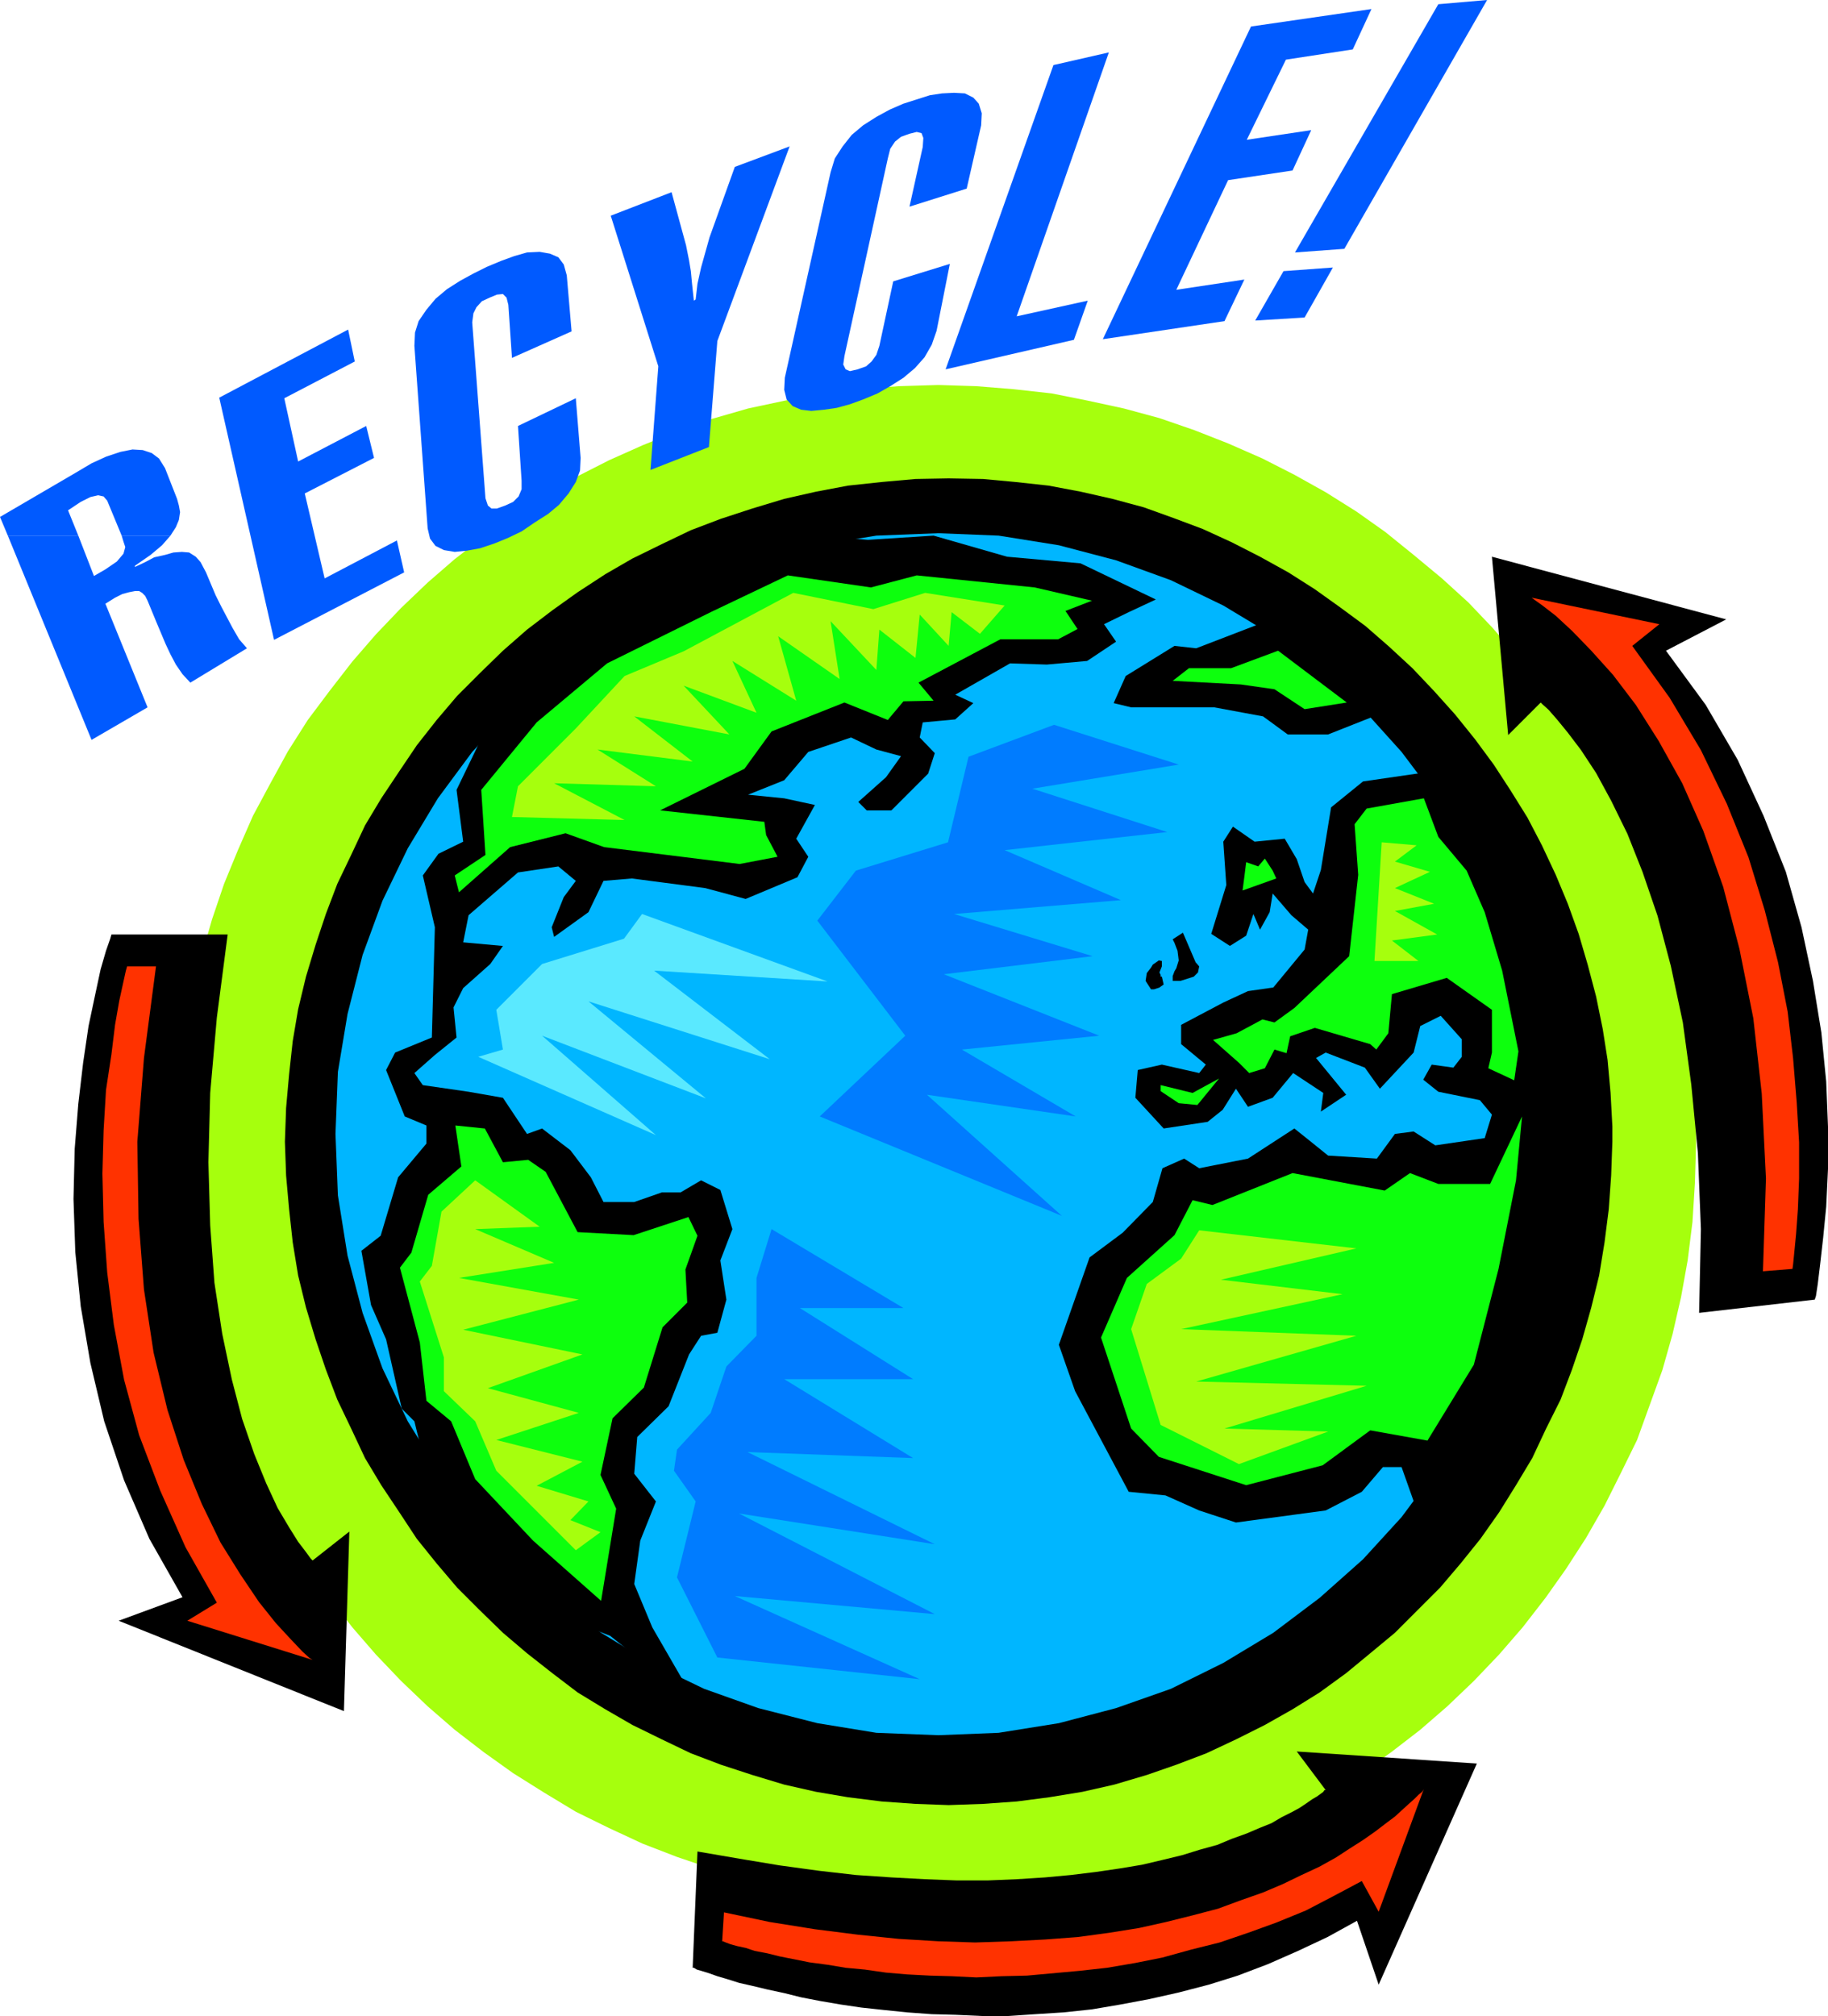<?xml version="1.0" encoding="UTF-8" standalone="no"?>
<svg
   version="1.0"
   width="129.766mm"
   height="143.053mm"
   id="svg38"
   sodipodi:docname="Recycling - World 2.wmf"
   xmlns:inkscape="http://www.inkscape.org/namespaces/inkscape"
   xmlns:sodipodi="http://sodipodi.sourceforge.net/DTD/sodipodi-0.dtd"
   xmlns="http://www.w3.org/2000/svg"
   xmlns:svg="http://www.w3.org/2000/svg">
  <sodipodi:namedview
     id="namedview38"
     pagecolor="#ffffff"
     bordercolor="#000000"
     borderopacity="0.25"
     inkscape:showpageshadow="2"
     inkscape:pageopacity="0.0"
     inkscape:pagecheckerboard="0"
     inkscape:deskcolor="#d1d1d1"
     inkscape:document-units="mm" />
  <defs
     id="defs1">
    <pattern
       id="WMFhbasepattern"
       patternUnits="userSpaceOnUse"
       width="6"
       height="6"
       x="0"
       y="0" />
  </defs>
  <path
     style="fill:#a6ff0d;fill-opacity:1;fill-rule:evenodd;stroke:none"
     d="m 455.065,302.169 -0.485,-10.342 -0.97,-9.857 -1.616,-9.857 -1.939,-9.857 -2.262,-9.857 -3.07,-9.372 -3.232,-9.211 -3.878,-9.211 -4.04,-8.726 -4.525,-8.564 -5.01,-8.403 -5.333,-7.918 -5.818,-7.918 -6.141,-7.433 -6.302,-7.271 -6.464,-6.787 -7.11,-6.464 -7.595,-6.302 -7.595,-6.14 -7.757,-5.494 -8.242,-5.171 -8.403,-4.686 -8.565,-4.363 -9.211,-4.04 -9.05,-3.555 -9.373,-3.232 -9.534,-2.585 -9.696,-2.101 -9.696,-1.939 -10.181,-1.131 -10.019,-0.808 -10.181,-0.323 -10.666,0.323 -10.342,0.808 -10.019,1.131 -10.181,1.939 -9.858,2.101 -9.534,2.747 -9.534,3.393 -9.211,3.717 -9.05,4.04 -8.888,4.524 -8.565,4.848 -8.242,5.332 -7.918,5.817 -7.757,5.979 -7.272,6.302 -7.11,6.787 -6.787,7.11 -6.302,7.271 -6.141,7.918 -5.818,7.756 -5.333,8.403 -4.686,8.564 -4.686,8.726 -4.04,9.211 -3.717,9.049 -3.232,9.534 -2.747,9.534 -2.262,10.018 -1.778,10.018 -1.293,9.857 -0.808,10.342 -0.162,10.503 0.162,10.503 0.808,10.342 1.293,10.342 1.778,9.857 2.262,9.857 2.747,9.695 3.232,9.372 3.717,9.372 4.04,8.887 4.686,8.726 4.686,8.726 5.333,8.241 5.818,7.756 6.141,7.918 6.302,7.271 6.787,7.11 7.11,6.787 7.272,6.302 7.757,5.979 7.918,5.656 8.242,5.171 8.565,5.171 8.888,4.363 9.05,4.201 9.211,3.555 9.534,3.232 9.534,2.747 9.858,2.424 10.181,1.616 10.019,1.293 10.342,0.808 10.666,0.162 10.181,-0.162 10.342,-0.808 10.342,-1.293 9.696,-1.616 10.019,-2.424 9.858,-2.747 9.211,-3.232 9.373,-3.555 8.888,-4.201 8.888,-4.363 8.565,-5.171 8.242,-5.171 7.918,-5.656 7.757,-5.979 7.272,-6.302 7.11,-6.787 6.787,-7.11 6.302,-7.271 6.141,-7.918 5.494,-7.756 5.333,-8.241 5.01,-8.726 4.363,-8.726 4.363,-8.887 3.394,-9.372 3.394,-9.372 2.747,-9.695 2.262,-9.857 1.778,-9.857 1.293,-10.342 0.646,-10.342 0.323,-10.503 v -1.131 -1.293 -0.97 z"
     id="path1" />
  <path
     style="fill:#000000;fill-opacity:1;fill-rule:evenodd;stroke:none"
     d="m 432.603,302.169 -0.485,-9.049 -0.808,-8.887 -1.293,-8.241 -1.778,-8.726 -2.262,-8.564 -2.424,-8.241 -2.909,-8.079 -3.232,-7.756 -3.717,-7.918 -3.878,-7.433 -4.525,-7.271 -4.525,-6.948 -5.01,-6.787 -5.333,-6.625 -5.656,-6.302 -5.818,-6.14 -6.302,-5.817 -6.302,-5.494 -6.787,-5.009 -6.787,-4.848 -7.11,-4.524 -7.595,-4.201 -7.595,-3.878 -7.757,-3.555 -7.757,-2.909 -8.08,-2.909 -8.403,-2.262 -8.565,-1.939 -8.565,-1.616 -8.888,-0.97 -8.726,-0.808 -9.211,-0.162 -8.888,0.162 -9.05,0.808 -9.05,0.97 -8.565,1.616 -8.565,1.939 -8.565,2.585 -8.403,2.747 -8.08,3.07 -7.757,3.717 -7.918,3.878 -7.272,4.201 -7.434,4.848 -6.787,4.848 -6.787,5.171 -6.464,5.656 -6.141,5.979 -6.141,6.14 -5.494,6.464 -5.333,6.787 -4.686,6.948 -4.848,7.271 -4.363,7.271 -3.717,7.918 -3.717,7.756 -3.07,8.079 -2.747,8.241 -2.586,8.564 -2.101,8.726 -1.454,8.564 -0.97,8.887 -0.808,9.049 -0.323,9.049 0.323,9.049 0.808,9.049 0.97,8.887 1.454,8.887 2.101,8.564 2.586,8.564 2.747,8.079 3.07,8.079 3.717,7.756 3.717,7.918 4.363,7.271 4.848,7.271 4.686,7.11 5.333,6.625 5.494,6.464 6.141,6.14 6.141,5.979 6.464,5.494 6.787,5.332 6.787,5.171 7.434,4.524 7.272,4.201 7.918,3.878 7.757,3.717 8.08,3.07 8.403,2.747 8.565,2.585 8.565,1.939 8.565,1.454 9.05,1.131 9.05,0.646 8.888,0.323 9.211,-0.323 9.05,-0.646 8.726,-1.131 8.888,-1.454 8.565,-1.939 8.726,-2.585 7.918,-2.747 8.08,-3.07 7.918,-3.717 7.757,-3.878 7.434,-4.201 7.272,-4.524 7.11,-5.171 6.464,-5.332 6.626,-5.494 5.979,-5.979 6.141,-6.14 5.494,-6.464 5.333,-6.625 5.01,-7.11 4.525,-7.271 4.363,-7.271 3.717,-7.918 3.878,-7.756 3.07,-8.079 2.747,-8.079 2.424,-8.564 2.101,-8.564 1.454,-8.887 1.131,-8.887 0.646,-9.049 0.323,-9.049 v -0.97 -1.131 -0.97 z"
     id="path2" />
  <path
     style="fill:#00b6ff;fill-opacity:1;fill-rule:evenodd;stroke:none"
     d="m 251.773,465.373 16.16,-0.646 16.16,-2.585 15.352,-4.04 14.706,-5.171 14.059,-6.948 13.413,-8.079 12.443,-9.372 11.635,-10.342 10.342,-11.311 9.373,-12.604 8.08,-13.089 6.787,-14.22 5.333,-14.866 4.04,-15.351 2.424,-16.159 0.808,-16.482 -0.808,-16.644 -2.424,-15.512 -4.04,-15.836 -5.333,-14.543 -6.787,-14.058 -8.08,-13.412 -9.373,-12.442 -10.342,-11.473 -11.635,-10.503 -12.443,-9.211 -13.413,-8.079 -14.059,-6.787 -14.706,-5.332 -15.352,-4.04 -16.16,-2.585 -16.16,-0.646 -16.645,0.646 -15.837,2.585 -15.837,4.04 -14.544,5.332 -14.382,6.787 -13.251,8.079 -12.605,9.211 -11.312,10.503 -10.666,11.473 -9.211,12.442 -8.08,13.412 -6.787,14.058 -5.333,14.543 -4.04,15.836 -2.586,15.512 -0.646,16.644 0.646,16.482 2.586,16.159 4.04,15.351 5.333,14.866 6.787,14.22 8.08,13.089 9.211,12.604 10.666,11.311 11.312,10.342 12.605,9.372 13.251,8.079 14.382,6.948 14.544,5.171 15.837,4.04 15.837,2.585 z"
     id="path3" />
  <path
     style="fill:#000000;fill-opacity:1;fill-rule:evenodd;stroke:none"
     d="m 314.635,251.916 0.485,0.97 0.808,2.101 0.323,2.585 -0.646,2.101 -0.485,0.808 -0.485,1.293 v 1.293 h 2.101 l 3.555,-1.131 0.485,-0.485 0.646,-0.646 0.323,-1.616 -0.97,-1.131 -3.394,-7.918 z"
     id="path4" />
  <path
     style="fill:#000000;fill-opacity:1;fill-rule:evenodd;stroke:none"
     d="m 309.302,258.702 -0.485,0.808 -1.131,1.454 -0.323,2.101 1.454,2.262 h 0.808 l 1.454,-0.485 1.131,-0.808 -0.485,-2.101 h -0.323 v -0.485 l -0.323,-0.646 0.646,-1.616 v -0.485 -0.97 l -0.808,-0.162 z"
     id="path5" />
  <path
     style="fill:#000000;fill-opacity:1;fill-rule:evenodd;stroke:none"
     d="m 122.493,211.842 1.778,13.897 -6.626,3.232 -4.202,5.817 3.232,13.897 -0.808,29.571 -9.858,4.04 -2.424,4.686 5.01,12.442 5.818,2.424 v 4.848 l -7.595,9.049 -4.686,15.674 -5.171,4.04 2.586,14.543 4.04,9.211 4.202,18.583 3.394,3.393 3.232,13.25 5.494,10.018 7.595,8.726 8.888,12.442 14.867,8.241 12.443,4.848 7.272,5.817 12.443,6.464 -8.403,-14.543 -4.848,-11.634 1.616,-11.634 4.202,-10.503 -5.818,-7.433 0.808,-9.857 8.403,-8.241 5.494,-13.897 3.232,-5.009 4.363,-0.808 2.424,-8.887 -1.616,-10.503 3.232,-8.403 -3.232,-10.503 -5.171,-2.585 -5.494,3.232 h -5.01 l -7.434,2.585 h -8.242 l -3.394,-6.625 -5.494,-7.271 -7.595,-5.817 -4.04,1.454 -6.464,-9.695 -9.211,-1.616 -12.282,-1.777 -2.262,-3.232 5.494,-4.848 5.818,-4.686 -0.808,-8.079 2.586,-5.171 7.272,-6.464 3.394,-4.848 -10.666,-0.97 1.454,-7.271 13.251,-11.473 10.827,-1.616 4.686,3.878 -3.232,4.363 -3.232,8.079 0.646,2.585 9.211,-6.625 4.04,-8.403 7.595,-0.646 19.715,2.585 10.827,2.909 13.898,-5.817 2.909,-5.494 -3.232,-4.848 5.01,-9.049 -8.242,-1.777 -9.696,-0.97 9.696,-3.878 6.464,-7.595 11.474,-3.878 6.787,3.232 6.626,1.777 -4.04,5.656 -7.434,6.625 2.262,2.262 h 6.626 l 9.858,-9.857 1.778,-5.494 -4.04,-4.201 0.808,-4.04 8.726,-0.808 4.848,-4.363 -4.848,-2.262 14.706,-8.403 9.858,0.323 10.827,-0.97 7.757,-5.171 -3.232,-4.686 6.626,-3.232 7.272,-3.393 -20.2,-9.695 -19.715,-1.777 -19.715,-5.656 -17.614,1.131 -14.706,-1.293 -24.725,6.787 -17.453,8.726 -28.28,18.744 -16.322,15.674 z"
     id="path6" />
  <path
     style="fill:#000000;fill-opacity:1;fill-rule:evenodd;stroke:none"
     d="m 339.844,166.597 -18.907,7.271 -5.818,-0.646 -13.09,8.079 -3.232,7.271 4.686,1.131 h 22.301 l 13.09,2.424 6.626,4.848 h 10.827 l 14.706,-5.817 -8.08,-7.271 -9.05,-8.403 z"
     id="path7" />
  <path
     style="fill:#000000;fill-opacity:1;fill-rule:evenodd;stroke:none"
     d="m 344.692,224.93 3.232,5.494 2.101,6.14 2.262,3.07 2.101,-6.302 2.747,-16.805 8.565,-6.948 18.907,-2.747 10.827,17.128 8.565,16.32 6.141,15.674 4.202,15.189 1.131,24.238 -0.646,28.924 -2.909,24.077 -4.848,17.451 -13.09,23.43 -13.413,16.967 -4.525,-12.765 h -5.01 l -5.656,6.625 -9.696,5.009 -24.078,3.232 -9.858,-3.232 -9.05,-4.04 -9.858,-0.97 -14.382,-26.985 -4.363,-12.442 8.242,-23.43 8.888,-6.625 8.08,-8.241 2.586,-9.049 5.818,-2.585 4.04,2.585 13.09,-2.585 12.443,-8.079 4.04,3.232 5.01,4.04 13.09,0.808 4.848,-6.625 5.01,-0.646 5.818,3.717 13.251,-1.939 1.939,-6.302 -3.232,-3.878 -11.15,-2.262 -4.04,-3.232 2.262,-4.04 5.818,0.808 2.262,-2.909 v -4.686 l -5.656,-6.302 -5.494,2.747 -1.778,7.11 -9.05,9.695 -4.04,-5.656 -10.504,-4.04 -2.586,1.454 8.08,9.857 -6.787,4.524 0.646,-5.009 -8.08,-5.332 -5.494,6.625 -6.626,2.424 -3.232,-4.848 -3.555,5.656 -4.04,3.232 -11.797,1.777 -7.595,-8.241 0.646,-7.433 6.464,-1.454 10.019,2.262 1.778,-2.262 -6.626,-5.494 v -5.171 l 11.312,-5.979 6.626,-3.07 6.787,-0.97 8.403,-10.18 0.97,-5.332 -4.525,-3.878 -5.01,-5.817 -0.808,5.009 -2.586,4.686 -1.778,-4.201 -1.939,5.817 -4.363,2.747 -5.01,-3.232 4.04,-13.089 -0.808,-11.634 2.586,-4.04 5.818,4.04 z"
     id="path8" />
  <path
     style="fill:#0dff0d;fill-opacity:1;fill-rule:evenodd;stroke:none"
     d="m 130.249,229.293 -8.242,5.494 1.131,4.524 13.736,-12.119 14.867,-3.717 10.342,3.717 36.36,4.524 10.181,-1.939 -3.07,-5.817 -0.485,-3.555 -27.957,-3.07 22.624,-11.15 7.272,-10.018 19.554,-7.756 11.635,4.686 4.202,-5.009 8.08,-0.162 -4.04,-4.848 21.978,-11.634 h 15.514 l 5.171,-2.747 -3.232,-4.848 7.11,-2.747 -15.352,-3.555 -31.674,-3.232 -12.282,3.232 -22.301,-3.232 -20.685,9.857 -27.795,13.735 -18.907,15.836 -14.867,18.098 z"
     id="path9" />
  <path
     style="fill:#0dff0d;fill-opacity:1;fill-rule:evenodd;stroke:none"
     d="m 122.169,301.846 1.616,10.988 -8.888,7.595 -4.525,15.512 -3.07,4.04 5.333,20.037 1.778,15.674 6.626,5.494 6.464,15.512 15.514,16.482 14.059,12.442 4.202,3.717 4.04,-24.723 -4.202,-9.049 3.232,-15.189 8.403,-8.241 5.01,-16.159 6.626,-6.625 -0.485,-8.887 3.232,-9.049 -2.424,-5.009 -14.706,4.848 -15.029,-0.808 -8.565,-16.159 -4.686,-3.232 -6.787,0.646 -4.848,-9.049 z"
     id="path10" />
  <path
     style="fill:#a6ff0d;fill-opacity:1;fill-rule:evenodd;stroke:none"
     d="m 127.502,316.551 -9.05,8.403 -2.586,14.543 -3.232,4.201 6.464,20.36 v 9.049 l 8.403,8.079 5.656,13.25 21.331,21.33 6.626,-4.848 -8.08,-3.232 4.848,-5.009 -13.898,-4.201 12.282,-6.464 -23.109,-5.817 22.139,-7.271 -24.402,-6.625 25.371,-9.049 -31.997,-6.625 31.027,-8.079 -32.158,-5.817 25.533,-4.04 -21.17,-9.049 17.291,-0.646 z"
     id="path11" />
  <path
     style="fill:#a6ff0d;fill-opacity:1;fill-rule:evenodd;stroke:none"
     d="m 269.548,162.396 -21.331,-3.393 -13.898,4.363 -21.493,-4.363 -29.411,15.674 -15.837,6.625 -13.09,14.058 -15.514,15.512 -1.616,8.241 30.219,0.808 -18.907,-9.857 27.31,0.808 -15.675,-9.857 25.533,3.232 -15.675,-12.119 25.533,4.848 -12.282,-13.089 19.554,7.271 -6.464,-13.897 17.13,10.665 -4.848,-17.29 16.483,11.473 -2.424,-15.512 12.282,13.089 0.808,-10.826 9.696,7.595 1.131,-11.634 7.757,8.403 0.808,-9.049 7.595,5.817 z"
     id="path12" />
  <path
     style="fill:#007cff;fill-opacity:1;fill-rule:evenodd;stroke:none"
     d="m 207.009,329.639 -4.04,13.089 v 15.512 l -8.08,8.241 -4.202,12.442 -9.05,9.857 -0.808,5.656 5.818,8.241 -5.01,20.36 10.827,21.491 54.298,5.817 -49.611,-22.299 53.651,4.848 -52.52,-26.985 52.52,8.241 -50.258,-24.723 44.44,1.616 -34.582,-21.168 h 34.582 l -30.381,-19.067 h 27.795 z"
     id="path13" />
  <path
     style="fill:#5ae9ff;fill-opacity:1;fill-rule:evenodd;stroke:none"
     d="m 145.44,258.541 -12.282,12.281 1.778,10.665 -6.626,1.939 47.672,21.006 -30.542,-26.662 43.955,16.805 -31.512,-26.016 48.642,15.512 -31.027,-23.753 46.541,2.909 -49.773,-18.098 -4.848,6.625 z"
     id="path14" />
  <path
     style="fill:#0dff0d;fill-opacity:1;fill-rule:evenodd;stroke:none"
     d="m 346.793,314.612 -21.493,8.564 -5.333,-1.293 -4.848,9.372 -12.766,11.473 -6.949,15.997 8.08,24.4 7.434,7.595 23.432,7.595 20.523,-5.332 12.766,-9.372 15.352,2.747 12.443,-20.36 6.626,-25.692 4.686,-23.753 1.616,-17.128 -8.565,18.098 h -13.898 l -7.595,-2.909 -6.787,4.686 z"
     id="path15" />
  <path
     style="fill:#0dff0d;fill-opacity:1;fill-rule:evenodd;stroke:none"
     d="m 342.915,174.515 -12.605,4.686 h -11.312 l -4.363,3.393 18.261,0.97 9.05,1.293 8.08,5.332 11.312,-1.777 z"
     id="path16" />
  <path
     style="fill:#0dff0d;fill-opacity:1;fill-rule:evenodd;stroke:none"
     d="m 334.35,231.232 -0.485,3.878 -0.485,3.717 9.05,-3.232 -0.97,-2.101 -2.101,-3.232 -1.778,2.101 z"
     id="path17" />
  <path
     style="fill:#0dff0d;fill-opacity:1;fill-rule:evenodd;stroke:none"
     d="m 366.67,216.851 -3.232,4.201 0.97,13.573 -2.424,21.814 -14.706,13.897 -5.333,3.878 -3.232,-0.808 -6.949,3.717 -6.302,1.777 6.949,6.14 2.747,2.747 4.202,-1.293 2.586,-5.009 3.232,0.97 0.97,-4.524 6.626,-2.262 14.867,4.363 1.616,1.454 3.232,-4.363 0.97,-10.503 14.706,-4.363 12.12,8.564 v 11.473 l -0.97,4.201 6.949,3.232 1.131,-7.756 -4.363,-21.653 -4.686,-15.674 -4.848,-11.15 -7.595,-9.049 -3.878,-10.342 z"
     id="path18" />
  <path
     style="fill:#0dff0d;fill-opacity:1;fill-rule:evenodd;stroke:none"
     d="m 311.403,291.02 v 1.616 l 4.848,3.232 5.01,0.485 5.818,-7.11 -7.11,3.878 z"
     id="path19" />
  <path
     style="fill:#a6ff0d;fill-opacity:1;fill-rule:evenodd;stroke:none"
     d="m 321.745,329.963 -4.848,7.595 -9.211,6.787 -4.202,12.119 7.918,25.692 21.008,10.503 23.917,-8.726 -27.795,-0.808 38.138,-11.473 -45.733,-1.131 42.986,-12.281 -47.026,-1.777 43.309,-9.372 -32.643,-3.878 36.36,-8.403 z"
     id="path20" />
  <path
     style="fill:#007cff;fill-opacity:1;fill-rule:evenodd;stroke:none"
     d="m 300.737,241.412 -44.763,3.717 37.168,11.311 -39.915,4.848 41.693,16.482 -36.845,3.717 30.542,17.936 -39.915,-5.817 36.198,32.479 -64.963,-26.662 22.947,-21.653 -23.594,-30.863 10.342,-13.412 24.725,-7.595 5.494,-22.945 22.947,-8.564 33.451,10.665 -39.269,6.464 36.198,11.634 -43.632,4.848 z"
     id="path21" />
  <path
     style="fill:#a6ff0d;fill-opacity:1;fill-rule:evenodd;stroke:none"
     d="m 370.71,225.9 -1.939,31.833 h 11.797 l -7.11,-5.494 12.12,-1.616 -11.312,-6.302 10.504,-1.939 -10.504,-4.201 9.373,-4.363 -9.373,-2.747 5.818,-4.363 z"
     id="path22" />
  <path
     style="fill:#000000;fill-opacity:1;fill-rule:evenodd;stroke:none"
     d="M 61.085,250.623 H 29.896 l -0.323,1.131 -1.131,3.232 -1.454,5.009 -1.454,6.787 -1.778,8.403 -1.454,9.857 -1.293,10.988 -0.97,12.119 -0.323,13.412 0.485,14.22 1.454,14.543 2.586,15.189 3.717,15.674 5.333,15.836 6.787,15.674 8.888,15.674 -17.13,6.302 60.438,24.238 1.454,-48.153 -9.858,7.756 -0.485,-0.485 -1.293,-1.777 -2.101,-2.747 -2.424,-3.878 -3.07,-5.171 -3.07,-6.625 -3.232,-7.918 -3.232,-9.372 -2.747,-10.503 -2.586,-12.281 -2.101,-13.735 -1.131,-15.351 -0.485,-16.967 0.485,-18.583 1.778,-20.198 z"
     id="path23" />
  <path
     style="fill:#000000;fill-opacity:1;fill-rule:evenodd;stroke:none"
     d="m 187.133,496.56 -1.293,31.186 h 0.323 l 0.808,0.485 1.131,0.323 2.101,0.646 2.262,0.808 2.747,0.808 3.07,0.97 3.555,0.808 4.04,0.97 4.525,0.97 4.525,1.131 5.01,0.97 5.656,0.97 5.494,0.808 5.979,0.646 6.302,0.646 6.626,0.485 6.302,0.162 7.11,0.323 h 7.11 l 7.272,-0.485 7.595,-0.485 7.595,-0.808 7.595,-1.293 7.757,-1.454 7.918,-1.777 8.08,-2.101 7.757,-2.424 8.08,-3.07 8.08,-3.555 7.918,-3.717 7.918,-4.363 5.818,17.128 26.341,-59.303 -48.318,-3.232 7.757,10.342 h -0.323 l -0.323,0.485 -0.646,0.485 -1.131,0.808 -1.131,0.646 -1.616,1.131 -1.939,1.293 -2.101,1.131 -2.586,1.293 -2.747,1.616 -3.232,1.293 -3.394,1.454 -4.04,1.454 -3.878,1.616 -4.686,1.293 -4.686,1.454 -5.333,1.293 -5.494,1.293 -5.818,0.97 -6.626,0.97 -6.626,0.808 -6.949,0.646 -7.595,0.485 -7.757,0.323 h -8.403 l -8.403,-0.323 -9.05,-0.485 -9.534,-0.646 -9.858,-1.131 -10.666,-1.454 -10.666,-1.777 z"
     id="path24" />
  <path
     style="fill:#000000;fill-opacity:1;fill-rule:evenodd;stroke:none"
     d="m 455.873,352.1 31.027,-3.555 0.323,-0.97 0.485,-3.232 0.646,-5.332 0.808,-7.11 0.808,-8.241 0.485,-10.18 v -11.311 l -0.485,-12.119 -1.293,-13.089 -2.262,-13.897 -3.07,-14.381 -4.202,-14.866 -5.979,-15.028 -6.949,-15.028 -8.565,-14.704 -10.666,-14.543 16.16,-8.403 -62.862,-16.805 4.363,47.83 8.726,-8.726 0.485,0.485 1.616,1.454 2.262,2.585 2.909,3.555 3.555,4.686 4.04,6.14 4.04,7.433 4.363,8.887 4.04,10.18 4.04,11.796 3.555,13.412 3.232,15.189 2.262,16.644 1.778,18.421 0.808,20.36 z"
     id="path25" />
  <path
     style="fill:#ff3200;fill-opacity:1;fill-rule:evenodd;stroke:none"
     d="m 41.854,259.187 h -7.757 l -0.323,1.131 -0.646,2.909 -1.131,5.171 -1.131,6.464 -0.97,7.918 -1.454,9.534 -0.646,10.826 -0.323,11.634 0.323,12.927 0.97,13.573 1.778,14.058 2.747,14.705 4.04,14.866 5.656,14.866 6.787,15.189 8.403,14.866 -7.918,4.848 33.613,10.503 -0.808,-0.485 -1.939,-1.777 -3.07,-3.232 -4.04,-4.363 -4.525,-5.656 -5.01,-7.433 -5.333,-8.564 -5.01,-10.342 -4.848,-11.796 -4.363,-13.412 -3.717,-15.351 -2.586,-16.967 -1.454,-18.906 -0.323,-20.683 1.778,-22.461 z"
     id="path26" />
  <path
     style="fill:#005aff;fill-opacity:1;fill-rule:evenodd;stroke:none"
     d="M 2.101,143.652 0,138.642 l 20.2,-11.796 4.363,-2.585 3.878,-1.777 3.878,-1.293 3.232,-0.646 2.747,0.162 2.424,0.808 1.939,1.454 1.616,2.585 3.232,8.241 0.485,1.777 0.323,1.777 -0.323,2.101 -0.808,1.939 -1.454,2.262 H 32.643 l -3.878,-9.372 -0.97,-1.131 -1.454,-0.323 -2.101,0.485 -2.586,1.293 -3.394,2.262 2.747,6.787 z"
     id="path27" />
  <path
     style="fill:#005aff;fill-opacity:1;fill-rule:evenodd;stroke:none"
     d="M 2.101,143.652 24.563,198.43 l 15.029,-8.726 -11.312,-27.793 2.586,-1.616 1.939,-0.97 1.778,-0.485 1.616,-0.323 h 1.131 l 0.808,0.485 0.808,0.808 0.646,1.293 1.131,2.747 1.131,2.747 1.293,3.07 1.293,3.07 1.293,2.747 1.454,2.747 1.778,2.585 2.101,2.262 15.19,-9.211 -2.101,-2.424 -1.778,-3.07 -1.454,-2.747 -1.616,-3.07 -1.454,-2.909 -1.293,-3.07 -1.293,-3.07 -1.454,-2.747 -1.293,-1.454 -1.778,-1.131 -1.939,-0.162 -2.262,0.162 -2.262,0.646 -2.909,0.646 -2.424,1.293 -2.747,1.293 v -0.323 l 4.202,-2.909 3.07,-2.585 2.262,-2.585 H 32.643 l 0.485,1.616 0.485,1.454 -0.485,1.777 -1.778,2.101 -3.07,2.101 -3.07,1.777 -4.202,-10.826 z"
     id="path28" />
  <path
     style="fill:#005aff;fill-opacity:1;fill-rule:evenodd;stroke:none"
     d="m 73.528,171.606 -14.706,-64.958 34.582,-18.259 1.778,8.564 -18.907,9.857 3.717,16.967 18.261,-9.534 2.101,8.564 -18.584,9.534 5.333,22.784 19.392,-10.18 1.939,8.564 z"
     id="path29" />
  <path
     style="fill:#005aff;fill-opacity:1;fill-rule:evenodd;stroke:none"
     d="m 137.36,95.983 -0.97,-14.22 -0.485,-1.939 -0.97,-0.97 -1.616,0.162 -1.939,0.808 -2.101,0.97 -1.454,1.616 -0.808,1.616 -0.323,2.424 3.555,47.184 0.646,1.939 0.97,0.808 h 1.454 l 2.262,-0.808 2.101,-0.97 1.454,-1.454 0.808,-1.939 v -2.262 l -0.97,-14.704 15.514,-7.433 1.293,15.997 -0.162,3.393 -1.131,3.07 -1.939,3.07 -2.586,3.07 -2.909,2.424 -3.555,2.262 -3.555,2.424 -3.717,1.777 -3.555,1.454 -3.878,1.293 -3.555,0.646 -3.232,0.323 -2.909,-0.485 -2.262,-1.131 -1.454,-1.939 -0.646,-2.747 -3.555,-48.961 0.162,-3.555 0.97,-3.07 2.101,-3.07 2.424,-2.909 3.07,-2.585 3.555,-2.262 3.555,-1.939 3.555,-1.777 3.878,-1.616 3.555,-1.293 3.394,-0.97 3.394,-0.162 2.747,0.485 2.262,0.97 1.454,1.939 0.808,2.909 1.293,15.028 z"
     id="path30" />
  <path
     style="fill:#005aff;fill-opacity:1;fill-rule:evenodd;stroke:none"
     d="m 180.184,51.547 3.878,14.22 0.808,4.04 0.485,2.909 0.323,3.393 0.485,4.524 0.485,-0.323 0.485,-4.201 0.97,-4.363 1.131,-4.04 1.131,-4.04 6.787,-18.906 14.706,-5.494 -19.392,52.193 -2.262,28.439 -15.675,6.14 2.101,-27.793 -12.766,-40.397 z"
     id="path31" />
  <path
     style="fill:#005aff;fill-opacity:1;fill-rule:evenodd;stroke:none"
     d="m 244.016,55.425 3.555,-15.997 0.162,-2.424 -0.485,-1.293 -1.293,-0.323 -1.939,0.485 -2.262,0.808 -1.616,1.293 -1.293,1.939 -0.646,2.585 -11.635,53.001 -0.323,2.262 0.646,1.293 1.131,0.485 2.101,-0.485 2.262,-0.808 1.454,-1.293 1.293,-1.777 0.808,-2.424 3.717,-17.29 15.19,-4.686 -3.555,17.936 -1.293,3.717 -1.939,3.393 -2.586,2.909 -3.07,2.585 -3.555,2.262 -3.394,1.939 -3.878,1.616 -3.555,1.293 -3.555,0.97 -3.394,0.485 -3.394,0.323 -2.747,-0.323 -2.262,-0.97 -1.616,-1.777 -0.646,-2.585 0.162,-3.232 12.282,-55.101 1.131,-3.717 2.101,-3.232 2.424,-3.07 3.07,-2.585 3.555,-2.262 3.555,-1.939 3.717,-1.616 3.555,-1.131 3.555,-1.131 3.232,-0.485 3.232,-0.162 2.909,0.162 2.262,1.131 1.454,1.616 0.808,2.585 -0.162,3.232 -3.878,16.967 z"
     id="path32" />
  <path
     style="fill:#005aff;fill-opacity:1;fill-rule:evenodd;stroke:none"
     d="m 253.712,99.053 28.926,-81.602 14.867,-3.393 -24.725,70.776 19.069,-4.201 -3.717,10.503 z"
     id="path33" />
  <path
     style="fill:#005aff;fill-opacity:1;fill-rule:evenodd;stroke:none"
     d="m 295.889,90.974 39.754,-83.864 32.32,-4.686 -5.01,10.826 -17.938,2.747 -10.504,21.491 17.291,-2.585 -5.01,10.826 -17.291,2.585 -13.898,29.409 18.261,-2.747 -5.333,11.15 z"
     id="path34" />
  <path
     style="fill:#005aff;fill-opacity:1;fill-rule:evenodd;stroke:none"
     d="M 347.44,67.705 385.9,1.131 398.99,0 360.691,66.736 Z"
     id="path35" />
  <path
     style="fill:#005aff;fill-opacity:1;fill-rule:evenodd;stroke:none"
     d="m 336.774,85.965 7.595,-13.25 13.251,-0.97 -7.595,13.412 z"
     id="path36" />
  <path
     style="fill:#ff3200;fill-opacity:1;fill-rule:evenodd;stroke:none"
     d="m 194.243,512.88 -0.485,7.756 h 0.162 l 0.808,0.323 1.293,0.485 1.778,0.485 2.262,0.485 2.424,0.808 3.394,0.646 3.232,0.808 4.04,0.808 4.04,0.808 4.848,0.646 4.848,0.808 5.171,0.485 5.656,0.808 5.656,0.485 6.141,0.323 5.818,0.162 6.626,0.323 6.787,-0.323 6.787,-0.162 7.11,-0.646 7.11,-0.646 7.272,-0.808 7.595,-1.293 7.272,-1.454 7.595,-2.101 7.757,-1.939 7.595,-2.585 7.595,-2.747 7.918,-3.232 7.434,-3.878 7.595,-4.04 4.525,8.241 12.12,-32.964 -0.162,0.323 -0.323,0.485 -0.97,0.808 -0.97,0.97 -1.616,1.454 -1.778,1.616 -1.939,1.777 -2.586,1.939 -2.747,2.101 -3.232,2.262 -3.555,2.262 -3.717,2.424 -4.363,2.424 -4.848,2.262 -5.01,2.424 -5.333,2.262 -5.979,2.101 -6.141,2.262 -6.787,1.777 -7.11,1.777 -7.272,1.616 -8.08,1.293 -8.403,1.131 -8.565,0.646 -9.211,0.485 -9.696,0.323 -9.858,-0.323 -10.666,-0.646 -10.989,-1.131 -11.474,-1.454 -12.12,-1.939 z"
     id="path37" />
  <path
     style="fill:#ff3200;fill-opacity:1;fill-rule:evenodd;stroke:none"
     d="m 473.003,340.951 7.918,-0.646 0.162,-1.131 0.323,-3.232 0.485,-5.009 0.485,-6.625 0.323,-8.241 v -9.695 l -0.646,-10.826 -0.97,-11.796 -1.454,-12.442 -2.586,-13.25 -3.555,-13.897 -4.363,-14.22 -5.818,-14.381 -6.949,-14.381 -8.403,-14.058 -10.019,-13.897 7.272,-5.817 -34.259,-7.11 0.646,0.485 2.262,1.616 3.555,2.747 4.363,4.04 5.171,5.332 5.818,6.464 6.141,8.079 6.141,9.695 6.302,11.311 5.656,12.765 5.333,15.028 4.363,16.644 3.717,18.583 2.262,20.198 1.131,22.784 z"
     id="path38" />
</svg>
